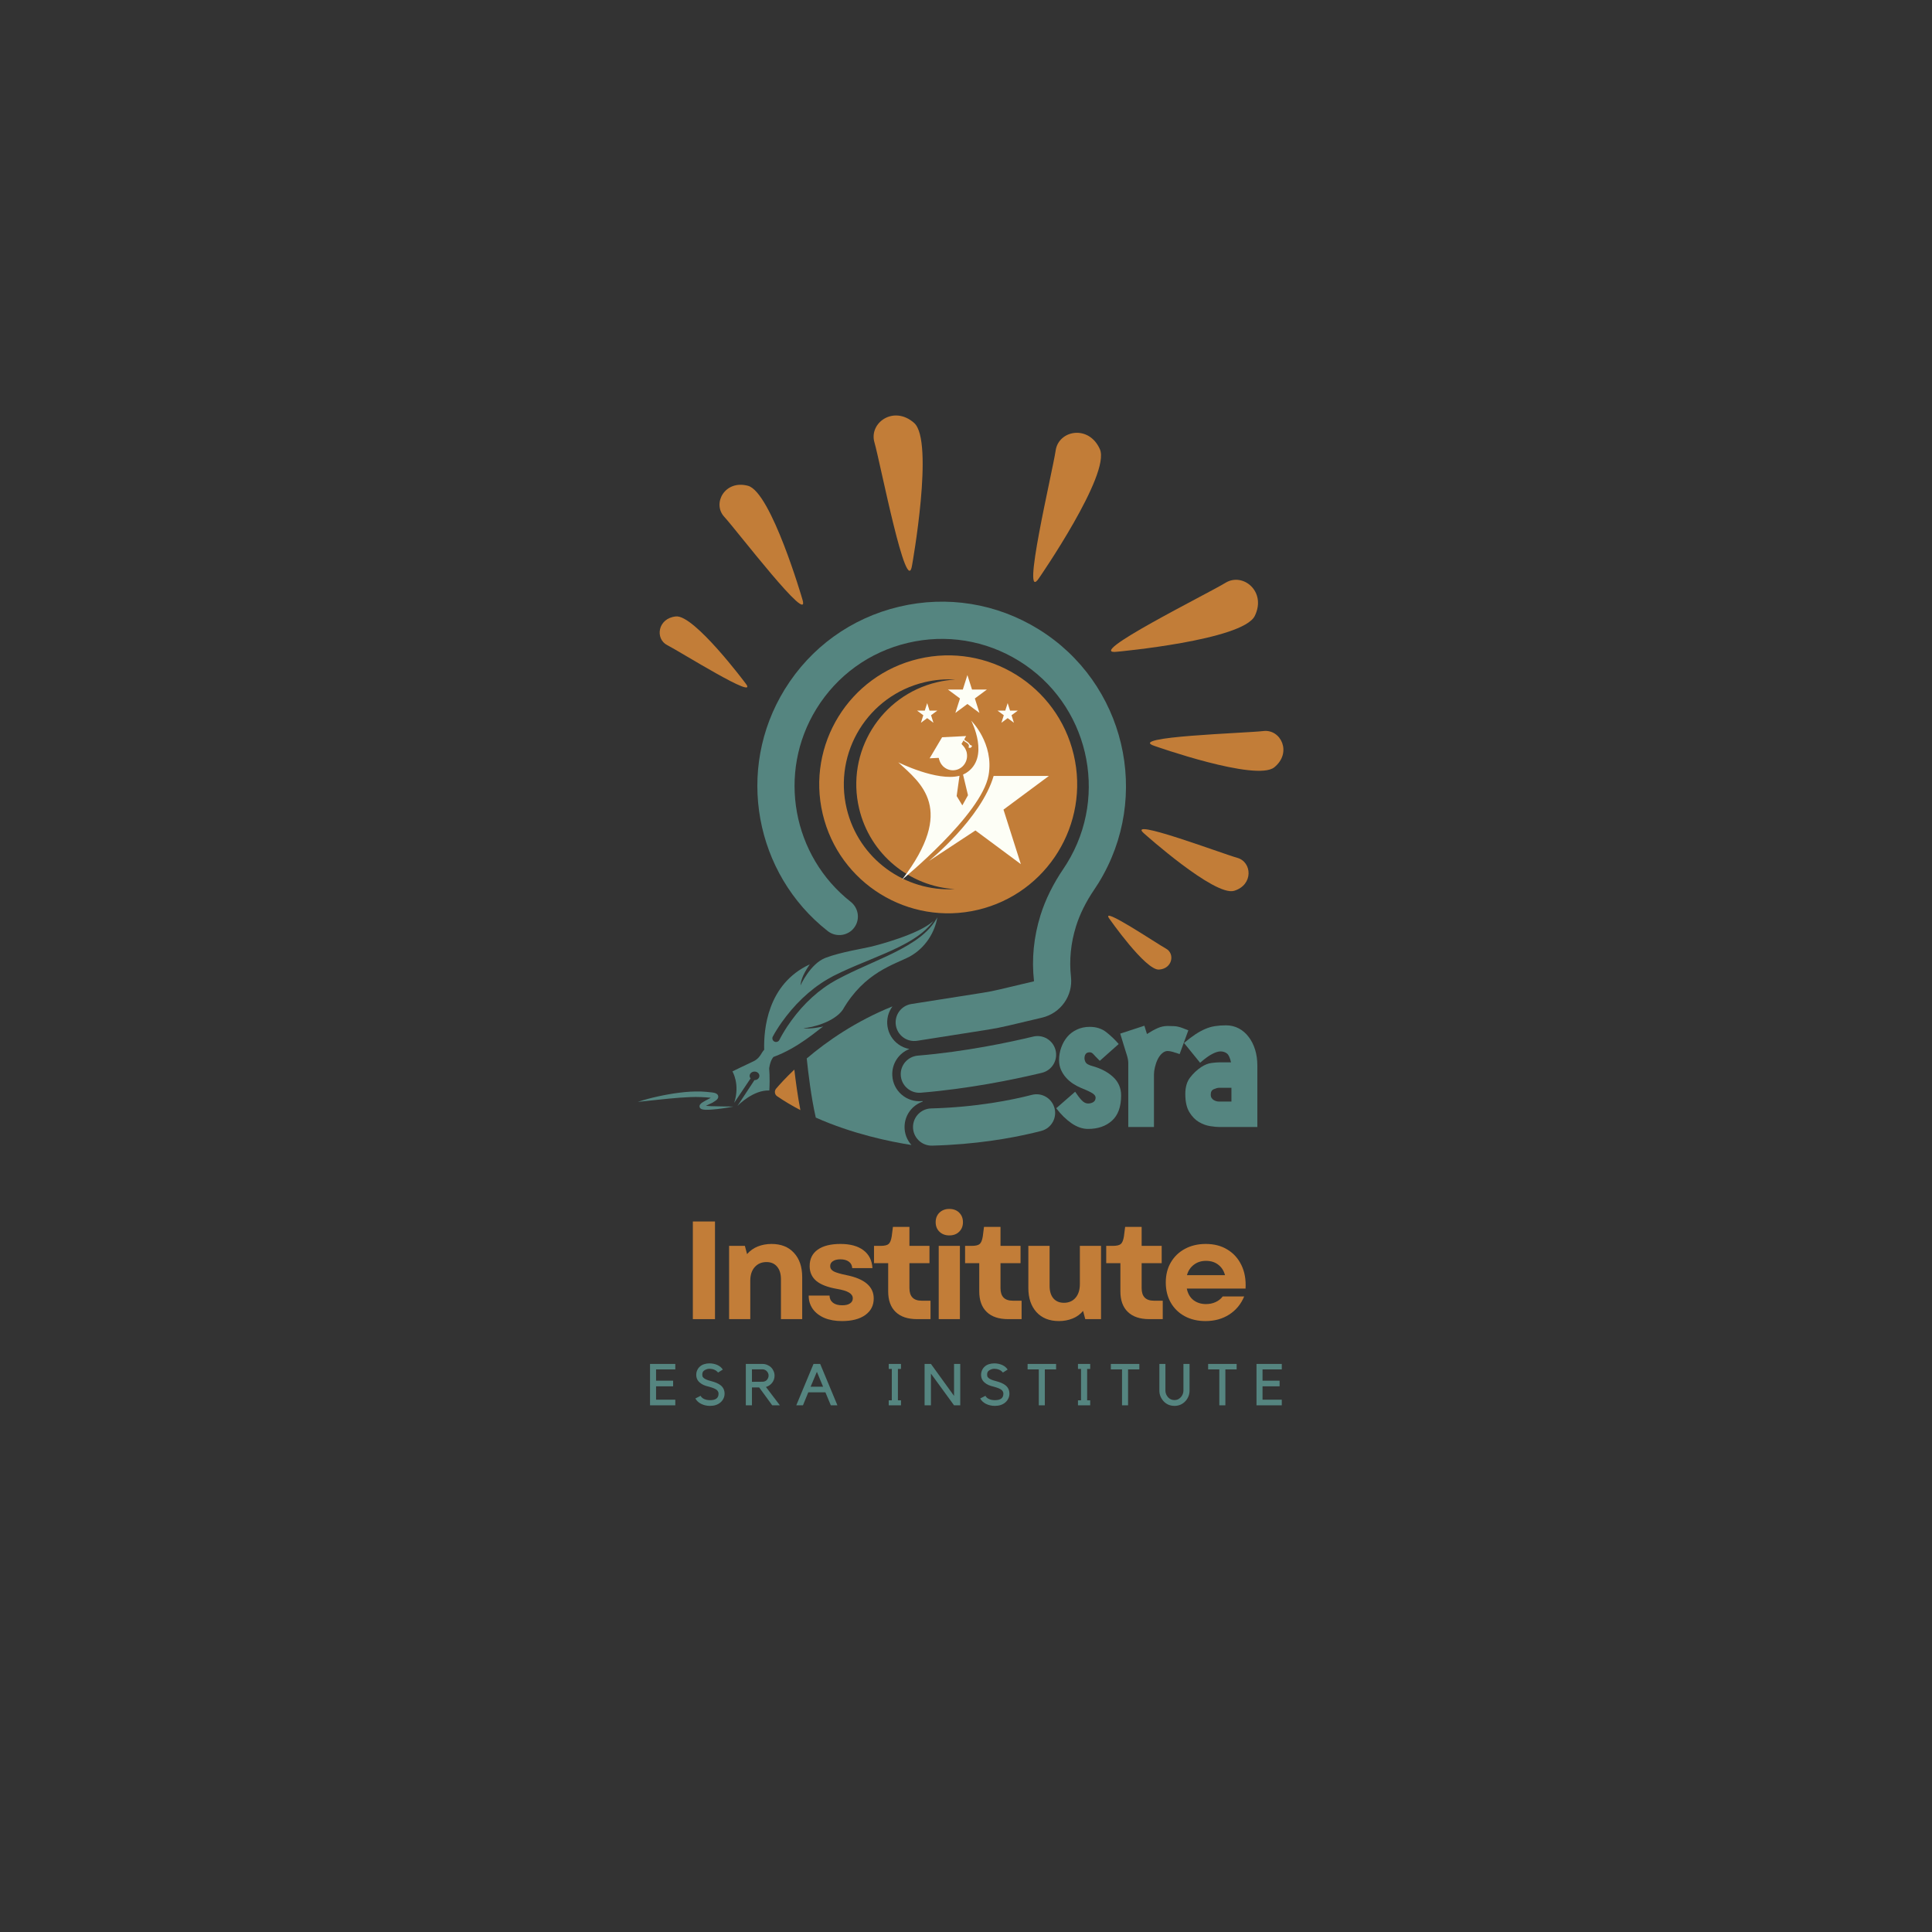 <svg xmlns="http://www.w3.org/2000/svg" xmlns:xlink="http://www.w3.org/1999/xlink" width="500" zoomAndPan="magnify" viewBox="0 0 375 375" height="500" preserveAspectRatio="xMidYMid meet" version="1.2"><rect x="0" y="0" width="375" height="375" fill="#333333" stroke="none"/><defs><clipPath id="4bff9a7d95"><path d="M 177 212 L 205 212 L 205 222.559 L 177 222.559 Z M 177 212 "/></clipPath><clipPath id="d7d504ca64"><path d="M 156 195 L 180 195 L 180 222.559 L 156 222.559 Z M 156 195 "/></clipPath><clipPath id="4db3e8fa03"><path d="M 180 150 L 203.598 150 L 203.598 168 L 180 168 Z M 180 150 "/></clipPath><clipPath id="65c83e377b"><path d="M 174.348 139 L 193 139 L 193 170.766 L 174.348 170.766 Z M 174.348 139 "/></clipPath><clipPath id="34cf7185b6"><path d="M 183 131.016 L 192 131.016 L 192 139 L 183 139 Z M 183 131.016 "/></clipPath><clipPath id="fae80b5856"><path d="M 123.793 211 L 143 211 L 143 215.48 L 123.793 215.48 Z M 123.793 211 "/></clipPath></defs><g id="683f935cd8"><path style=" stroke:none;fill-rule:nonzero;fill:#558580;fill-opacity:1;" d="M 195.676 199.082 C 194.387 199.387 193.082 199.645 191.773 199.852 L 178.016 202.016 C 176.043 202.324 174.195 200.977 173.887 199.008 C 173.574 197.035 174.922 195.188 176.891 194.879 L 190.789 192.691 C 191.824 192.531 192.867 192.324 193.887 192.082 L 200.605 190.492 C 200.68 190.477 200.699 190.418 200.699 190.414 C 200.219 186.164 200.645 181.859 201.965 177.629 C 202.91 174.602 204.41 171.566 206.426 168.602 C 206.648 168.27 206.871 167.93 207.082 167.586 C 215.355 154.188 211.184 136.551 197.785 128.277 C 191.293 124.27 183.625 123.027 176.203 124.785 C 168.777 126.539 162.48 131.086 158.473 137.574 C 150.777 150.043 153.852 166.176 165.105 175.023 C 166.562 176.172 166.957 178.207 165.984 179.785 C 164.848 181.625 162.363 182.055 160.66 180.719 C 146.539 169.633 142.68 149.41 152.328 133.781 C 157.348 125.648 165.238 119.957 174.539 117.758 C 183.84 115.555 193.441 117.109 201.578 122.133 C 218.367 132.496 223.594 154.59 213.227 171.383 C 212.957 171.816 212.684 172.242 212.398 172.66 C 210.781 175.035 209.594 177.434 208.859 179.777 C 207.84 183.047 207.512 186.355 207.875 189.605 C 208.289 193.266 205.879 196.668 202.266 197.523 L 195.676 199.082 "/><path style=" stroke:none;fill-rule:nonzero;fill:#558580;fill-opacity:1;" d="M 201.566 208.391 C 196.641 209.555 188.055 211.328 178.746 212.094 C 176.711 212.262 174.938 210.715 174.836 208.672 C 174.738 206.719 176.219 205.055 178.168 204.895 C 187.371 204.133 195.996 202.293 200.547 201.199 C 202.43 200.746 204.332 201.867 204.855 203.73 L 204.859 203.738 C 205.414 205.707 204.227 207.75 202.238 208.23 C 202.023 208.281 201.801 208.332 201.566 208.391 "/><g clip-rule="nonzero" clip-path="url(#4bff9a7d95)"><path style=" stroke:none;fill-rule:nonzero;fill:#558580;fill-opacity:1;" d="M 177.215 218.719 C 177.234 216.773 178.793 215.199 180.734 215.145 C 189.586 214.91 196.52 213.484 200.289 212.512 C 202.098 212.043 203.957 213.035 204.586 214.793 L 204.59 214.801 C 205.305 216.797 204.16 218.977 202.105 219.512 C 201.621 219.637 201.098 219.766 200.531 219.902 C 196.172 220.934 189.371 222.148 180.926 222.367 C 178.879 222.422 177.195 220.762 177.215 218.719 "/></g><path style=" stroke:none;fill-rule:nonzero;fill:#c27d38;fill-opacity:1;" d="M 150.648 211.297 C 151.332 210.496 152.516 209.188 154.18 207.609 C 154.438 209.836 154.828 212.738 155.355 215.473 C 153.809 214.664 152.289 213.773 150.836 212.777 C 150.344 212.441 150.262 211.75 150.648 211.297 "/><g clip-rule="nonzero" clip-path="url(#d7d504ca64)"><path style=" stroke:none;fill-rule:nonzero;fill:#558580;fill-opacity:1;" d="M 173.227 195.34 C 172.422 196.43 172.039 197.824 172.266 199.262 C 172.484 200.648 173.227 201.867 174.363 202.691 C 175.012 203.164 175.742 203.473 176.512 203.609 C 174.457 204.418 173.078 206.441 173.195 208.754 C 173.266 210.188 173.898 211.496 174.98 212.445 C 176.062 213.391 177.445 213.848 178.879 213.73 C 178.945 213.727 179.012 213.719 179.078 213.715 L 179.094 213.82 C 177.055 214.527 175.598 216.426 175.574 218.699 C 175.559 220.023 176.035 221.266 176.906 222.242 C 172.73 221.59 165.461 220.098 158.344 216.922 C 157.445 213.031 156.859 208.074 156.586 205.449 C 160.492 202.125 166.082 198.219 173.227 195.34 "/></g><path style=" stroke:none;fill-rule:nonzero;fill:#c27d38;fill-opacity:1;" d="M 179.473 132.414 C 181.473 131.941 183.469 131.781 185.414 131.902 C 184.246 131.969 183.07 132.133 181.891 132.414 C 170.941 135.004 164.164 145.98 166.754 156.93 C 168.871 165.887 176.602 172.047 185.332 172.578 C 175.641 173.145 166.648 166.703 164.336 156.93 C 161.746 145.98 168.523 135.004 179.473 132.414 Z M 159.688 158.004 C 162.871 171.453 176.355 179.781 189.809 176.598 C 203.262 173.418 211.586 159.93 208.406 146.477 C 205.223 133.023 191.734 124.699 178.285 127.883 C 164.832 131.062 156.504 144.551 159.688 158.004 "/><path style=" stroke:none;fill-rule:nonzero;fill:#c27d38;fill-opacity:1;" d="M 131.211 119.648 C 134.77 119.316 144.707 132.633 144.707 132.633 C 147.578 136.273 131.938 126.445 129.516 125.223 C 127.098 124 127.648 119.984 131.211 119.648 "/><path style=" stroke:none;fill-rule:nonzero;fill:#c27d38;fill-opacity:1;" d="M 145.188 94.293 C 149.684 95.508 155.73 116.285 155.73 116.285 C 157.57 122.035 142.973 102.91 140.582 100.316 C 138.188 97.723 140.691 93.078 145.188 94.293 "/><path style=" stroke:none;fill-rule:nonzero;fill:#c27d38;fill-opacity:1;" d="M 169.73 85.879 C 168.613 82.047 173.492 78.598 177.434 82.098 C 181.379 85.594 177.035 109.695 177.035 109.695 C 176.004 116.449 170.848 89.715 169.73 85.879 "/><path style=" stroke:none;fill-rule:nonzero;fill:#c27d38;fill-opacity:1;" d="M 201.711 112.152 C 197.98 117.879 204.336 91.398 204.902 87.445 C 205.469 83.492 211.336 82.371 213.484 87.184 C 215.629 92 201.711 112.152 201.711 112.152 "/><path style=" stroke:none;fill-rule:nonzero;fill:#c27d38;fill-opacity:1;" d="M 216.836 126.5 C 210.051 127.305 234.453 115.227 237.852 113.129 C 241.25 111.031 245.875 114.82 243.551 119.551 C 241.227 124.281 216.836 126.5 216.836 126.5 "/><path style=" stroke:none;fill-rule:nonzero;fill:#c27d38;fill-opacity:1;" d="M 245.211 141.895 C 248.605 141.477 250.848 146.078 247.344 148.93 C 243.84 151.781 224.066 144.777 224.066 144.777 C 218.496 142.969 241.812 142.309 245.211 141.895 "/><path style=" stroke:none;fill-rule:nonzero;fill:#c27d38;fill-opacity:1;" d="M 240.156 166.504 C 243.039 167.301 243.32 171.766 239.539 172.906 C 235.762 174.047 222.094 161.801 222.094 161.801 C 218.191 158.488 237.27 165.711 240.156 166.504 "/><path style=" stroke:none;fill-rule:nonzero;fill:#c27d38;fill-opacity:1;" d="M 226.332 184.137 C 228.082 185.09 227.582 188.031 224.957 188.195 C 222.332 188.355 215.336 178.336 215.336 178.336 C 213.312 175.59 224.582 183.184 226.332 184.137 "/><g clip-rule="nonzero" clip-path="url(#4db3e8fa03)"><path style=" stroke:none;fill-rule:nonzero;fill:#fdfef6;fill-opacity:1;" d="M 203.59 150.609 L 192.863 150.609 C 190.449 158.895 180.27 167.148 180.27 167.148 L 189.328 161.191 L 198.145 167.73 L 194.777 157.148 L 203.59 150.609 "/></g><path style=" stroke:none;fill-rule:nonzero;fill:#fdfef6;fill-opacity:1;" d="M 187.527 142.867 L 182.859 143.102 L 180.441 147.188 L 182.184 147.102 L 183.133 148.727 L 187.578 146.016 L 186.625 144.391 L 187.527 142.867 "/><path style=" stroke:none;fill-rule:nonzero;fill:#fdfef6;fill-opacity:1;" d="M 188.273 144.555 C 188.117 144.258 187.898 144.055 187.547 143.859 C 187.336 143.742 187.219 143.629 187.188 143.516 C 187.168 143.449 187.18 143.379 187.227 143.297 L 187.043 143.188 C 186.969 143.32 186.949 143.449 186.984 143.578 C 187.047 143.805 187.277 143.957 187.445 144.051 C 187.746 144.215 187.93 144.383 188.066 144.621 L 188.02 145.152 L 188.445 145.137 L 188.691 144.777 L 188.273 144.555 "/><g clip-rule="nonzero" clip-path="url(#65c83e377b)"><path style=" stroke:none;fill-rule:nonzero;fill:#fdfef6;fill-opacity:1;" d="M 188.516 139.883 C 188.516 139.883 192.27 147.098 187.461 150.07 C 187.289 150.172 187.113 150.262 186.926 150.344 L 187.887 154.355 L 186.789 156.324 L 185.688 154.512 L 186.238 150.578 C 181.875 151.723 174.348 147.965 174.348 147.965 C 178.754 152.031 185.59 156.996 175.086 170.746 C 175.086 170.746 190.527 158.148 191.883 150.465 C 192.973 144.301 188.516 139.883 188.516 139.883 Z M 184.957 149.512 C 186.477 149.512 187.707 148.254 187.707 146.703 C 187.707 145.152 186.477 143.895 184.957 143.895 C 183.438 143.895 182.207 145.152 182.207 146.703 C 182.207 148.254 183.438 149.512 184.957 149.512 "/></g><g clip-rule="nonzero" clip-path="url(#34cf7185b6)"><path style=" stroke:none;fill-rule:nonzero;fill:#fdfef6;fill-opacity:1;" d="M 187.773 131.031 L 188.668 133.84 L 191.555 133.84 L 189.219 135.57 L 190.113 138.375 L 187.773 136.645 L 185.438 138.375 L 186.332 135.57 L 183.992 133.84 L 186.883 133.84 L 187.773 131.031 "/></g><path style=" stroke:none;fill-rule:nonzero;fill:#fdfef6;fill-opacity:1;" d="M 195.586 136.473 L 195.121 137.93 L 193.621 137.93 L 194.836 138.828 L 194.371 140.289 L 195.586 139.387 L 196.801 140.289 L 196.336 138.828 L 197.551 137.93 L 196.051 137.93 L 195.586 136.473 "/><path style=" stroke:none;fill-rule:nonzero;fill:#fdfef6;fill-opacity:1;" d="M 179.965 136.473 L 179.5 137.93 L 178 137.93 L 179.215 138.828 L 178.75 140.289 L 179.965 139.387 L 181.18 140.289 L 180.715 138.828 L 181.926 137.93 L 180.426 137.93 L 179.965 136.473 "/><path style=" stroke:none;fill-rule:nonzero;fill:#558580;fill-opacity:1;" d="M 181.938 178.043 C 181.453 180.926 179.672 183.949 176.59 185.66 C 173.551 187.25 167.805 188.691 163.57 196.012 C 161.938 198.336 157.691 199.477 155.953 199.555 C 157.129 199.84 159.781 199.242 159.781 199.242 C 158.727 199.93 154.926 203.406 150.121 205.156 C 150.105 205.18 150.086 205.207 150.062 205.23 C 149.434 206.008 149.293 207.406 149.293 207.406 C 149.293 207.406 149.469 209.129 149.328 211.656 L 149.328 211.66 C 146.215 211.531 143.312 214.484 143.137 214.664 L 146.438 209.652 L 146.453 209.652 C 146.977 209.652 147.398 209.281 147.398 208.82 C 147.398 208.359 146.977 207.992 146.453 207.992 C 145.934 207.992 145.504 208.363 145.504 208.82 C 145.504 209.008 145.574 209.18 145.691 209.316 C 145.445 209.684 144.102 211.688 142.512 214.055 C 143.684 210.422 142.16 207.961 142.16 207.961 C 142.16 207.961 144.957 206.586 145.816 206.207 C 146.668 205.832 147.25 205.496 147.926 204.281 C 148.062 204.066 148.199 203.898 148.328 203.758 C 148.215 199.852 148.93 190.996 157.172 187.184 C 155.559 189.547 155.477 190.547 155.367 191.289 C 155.367 191.289 157.258 187.035 160.266 185.902 C 163.273 184.766 167.844 184.062 169.148 183.73 C 170.301 183.445 178.379 181.363 181.176 178.758 C 180.727 179.379 180.207 179.949 179.641 180.469 C 178.906 181.152 178.082 181.742 177.234 182.281 C 176.387 182.82 175.5 183.309 174.594 183.758 C 172.785 184.66 170.91 185.441 169.031 186.219 C 167.152 186.996 165.266 187.766 163.406 188.633 C 162.941 188.852 162.48 189.07 162.023 189.301 C 161.91 189.359 161.793 189.414 161.676 189.477 L 161.336 189.668 L 160.656 190.047 C 159.754 190.57 158.895 191.152 158.066 191.781 C 156.422 193.047 154.914 194.488 153.57 196.07 C 152.895 196.859 152.266 197.684 151.664 198.527 L 151.223 199.172 C 151.078 199.387 150.941 199.609 150.801 199.828 C 150.66 200.051 150.523 200.273 150.391 200.496 C 150.258 200.727 150.133 200.945 150 201.199 C 149.996 201.203 149.992 201.211 149.988 201.219 C 149.816 201.574 149.965 202.004 150.32 202.176 C 150.676 202.348 151.105 202.199 151.281 201.844 L 151.285 201.832 C 151.383 201.629 151.504 201.406 151.621 201.191 C 151.742 200.977 151.863 200.762 151.992 200.547 C 152.121 200.336 152.242 200.121 152.375 199.914 L 152.777 199.281 C 153.332 198.457 153.914 197.645 154.543 196.867 C 155.785 195.309 157.195 193.883 158.738 192.621 C 159.512 191.996 160.32 191.414 161.168 190.887 L 162.129 190.316 C 162.238 190.254 162.348 190.195 162.461 190.137 C 162.902 189.895 163.348 189.664 163.801 189.438 C 165.605 188.527 167.457 187.707 169.316 186.875 C 171.176 186.047 173.039 185.203 174.84 184.238 C 175.742 183.754 176.629 183.234 177.484 182.66 C 178.332 182.086 179.152 181.457 179.887 180.734 C 180.625 180.012 181.281 179.207 181.797 178.309 C 181.844 178.219 181.891 178.133 181.938 178.043 Z M 181.938 178.043 "/><g clip-rule="nonzero" clip-path="url(#fae80b5856)"><path style=" stroke:none;fill-rule:nonzero;fill:#558580;fill-opacity:1;" d="M 140.188 214.754 C 139.484 214.746 138.785 214.738 138.09 214.711 C 137.746 214.695 137.398 214.676 137.066 214.641 C 137.055 214.637 137.039 214.633 137.023 214.633 C 137.125 214.582 137.227 214.531 137.332 214.48 L 138.293 214.031 L 138.301 214.027 L 138.328 214.008 C 138.48 213.914 138.633 213.824 138.785 213.715 C 138.863 213.66 138.945 213.602 139.027 213.535 C 139.113 213.461 139.203 213.395 139.316 213.215 C 139.328 213.199 139.348 213.16 139.359 213.129 C 139.375 213.094 139.383 213.07 139.395 213.023 C 139.406 212.977 139.41 212.926 139.414 212.879 C 139.414 212.824 139.406 212.762 139.395 212.707 C 139.336 212.484 139.176 212.355 139.105 212.309 C 138.926 212.191 138.82 212.172 138.707 212.137 C 138.496 212.082 138.316 212.055 138.133 212.031 C 137.414 211.945 136.75 211.895 136.039 211.859 C 134.621 211.824 133.238 211.914 131.859 212.094 C 131.172 212.176 130.488 212.281 129.812 212.402 C 129.133 212.52 128.453 212.648 127.781 212.801 C 126.434 213.094 125.102 213.441 123.789 213.879 L 127.887 213.441 L 129.926 213.234 C 130.605 213.172 131.281 213.109 131.957 213.059 C 133.309 212.969 134.672 212.883 135.992 212.941 C 136.637 212.969 137.32 213.008 137.949 213.074 C 137.902 213.105 137.855 213.137 137.809 213.168 L 136.906 213.645 C 136.746 213.73 136.586 213.816 136.426 213.926 C 136.344 213.977 136.258 214.031 136.176 214.098 C 136.086 214.172 136 214.23 135.887 214.391 C 135.863 214.434 135.836 214.457 135.809 214.543 C 135.785 214.621 135.762 214.684 135.781 214.801 C 135.785 214.852 135.801 214.902 135.816 214.953 C 135.836 214.992 135.859 215.023 135.883 215.059 C 135.906 215.09 135.934 215.121 135.965 215.148 C 135.988 215.172 136.004 215.18 136.027 215.195 C 136.066 215.223 136.117 215.254 136.152 215.266 L 136.25 215.301 C 136.32 215.328 136.371 215.336 136.426 215.348 C 136.641 215.391 136.828 215.398 137.016 215.406 C 137.387 215.418 137.742 215.395 138.098 215.371 C 138.809 215.324 139.512 215.238 140.215 215.141 C 140.914 215.043 141.609 214.926 142.305 214.785 C 141.598 214.766 140.891 214.762 140.188 214.754 Z M 140.188 214.754 "/></g><g style="fill:#558580;fill-opacity:1;"><g transform="translate(203.953, 218.75)"><path style="stroke:none" d="M 13.656 -6.125 C 13.656 -3.926 13.062 -2.289 11.875 -1.219 C 10.688 -0.156 9.141 0.375 7.234 0.375 C 6.16 0.375 5.086 0.004 4.016 -0.734 C 2.941 -1.484 1.957 -2.453 1.062 -3.641 L 4.734 -6.844 C 5.18 -6.164 5.602 -5.613 6 -5.188 C 6.395 -4.77 6.805 -4.562 7.234 -4.562 C 7.617 -4.562 7.957 -4.648 8.25 -4.828 C 8.551 -5.016 8.703 -5.305 8.703 -5.703 C 8.703 -5.984 8.52 -6.25 8.156 -6.5 C 7.789 -6.758 7.047 -7.113 5.922 -7.562 C 5.379 -7.789 4.848 -8.07 4.328 -8.406 C 3.805 -8.75 3.348 -9.145 2.953 -9.594 C 2.555 -10.039 2.234 -10.547 1.984 -11.109 C 1.734 -11.68 1.609 -12.301 1.609 -12.969 C 1.609 -13.82 1.75 -14.641 2.031 -15.422 C 2.312 -16.211 2.703 -16.906 3.203 -17.5 C 3.711 -18.094 4.332 -18.562 5.062 -18.906 C 5.801 -19.258 6.633 -19.438 7.562 -19.438 C 8.832 -19.438 9.906 -19.094 10.781 -18.406 C 11.656 -17.719 12.457 -16.953 13.188 -16.109 L 9.516 -12.844 C 8.891 -13.469 8.473 -13.898 8.266 -14.141 C 8.055 -14.379 7.82 -14.5 7.562 -14.5 C 7.195 -14.5 6.938 -14.391 6.781 -14.172 C 6.625 -13.961 6.547 -13.691 6.547 -13.359 C 6.547 -13.078 6.625 -12.801 6.781 -12.531 C 6.938 -12.258 7.367 -12.023 8.078 -11.828 C 9.711 -11.379 11.051 -10.676 12.094 -9.719 C 13.133 -8.758 13.656 -7.562 13.656 -6.125 Z M 13.656 -6.125 "/></g></g><g style="fill:#558580;fill-opacity:1;"><g transform="translate(216.249, 218.75)"><path style="stroke:none" d="M 10.391 -19.609 C 10.867 -19.609 11.27 -19.598 11.594 -19.578 C 11.926 -19.566 12.223 -19.523 12.484 -19.453 C 12.754 -19.391 13.035 -19.301 13.328 -19.188 C 13.629 -19.07 13.988 -18.93 14.406 -18.766 L 12.719 -14.156 C 12.238 -14.32 11.801 -14.461 11.406 -14.578 C 11.008 -14.691 10.672 -14.75 10.391 -14.75 C 10.004 -14.75 9.641 -14.594 9.297 -14.281 C 8.961 -13.977 8.68 -13.594 8.453 -13.125 C 8.223 -12.656 8.047 -12.148 7.922 -11.609 C 7.797 -11.078 7.734 -10.602 7.734 -10.188 L 7.734 0 L 2.75 0 L 2.75 -12.391 C 2.75 -12.867 2.648 -13.41 2.453 -14.016 C 2.254 -14.617 2.07 -15.203 1.906 -15.766 L 1.188 -18.125 L 5.875 -19.656 L 6.375 -18.047 C 7.113 -18.523 7.801 -18.906 8.438 -19.188 C 9.07 -19.469 9.723 -19.609 10.391 -19.609 Z M 10.391 -19.609 "/></g></g><g style="fill:#558580;fill-opacity:1;"><g transform="translate(228.629, 218.75)"><path style="stroke:none" d="M 1.188 -16.312 C 2 -16.988 2.734 -17.547 3.391 -17.984 C 4.055 -18.422 4.695 -18.77 5.312 -19.031 C 5.938 -19.301 6.566 -19.484 7.203 -19.578 C 7.836 -19.68 8.551 -19.734 9.344 -19.734 C 10.238 -19.734 11.062 -19.535 11.812 -19.141 C 12.562 -18.742 13.203 -18.191 13.734 -17.484 C 14.273 -16.785 14.691 -15.961 14.984 -15.016 C 15.273 -14.078 15.422 -13.047 15.422 -11.922 L 15.422 0 L 7.984 0 C 7.566 0 6.988 -0.055 6.25 -0.172 C 5.52 -0.285 4.797 -0.551 4.078 -0.969 C 3.359 -1.395 2.738 -2.035 2.219 -2.891 C 1.695 -3.754 1.438 -4.93 1.438 -6.422 C 1.438 -7.723 1.742 -8.781 2.359 -9.594 C 2.984 -10.406 3.703 -11.082 4.516 -11.625 C 5.191 -12.07 5.848 -12.336 6.484 -12.422 C 7.117 -12.504 7.617 -12.547 7.984 -12.547 L 10.312 -12.547 C 10.113 -13.453 9.844 -14.031 9.5 -14.281 C 9.164 -14.539 8.758 -14.672 8.281 -14.672 C 7.832 -14.672 7.289 -14.504 6.656 -14.172 C 6.02 -13.848 5.238 -13.281 4.312 -12.469 Z M 10.391 -4.938 L 10.391 -7.609 L 7.984 -7.609 C 7.734 -7.609 7.398 -7.52 6.984 -7.344 C 6.578 -7.176 6.375 -6.828 6.375 -6.297 C 6.375 -6.016 6.43 -5.789 6.547 -5.625 C 6.66 -5.457 6.801 -5.32 6.969 -5.219 C 7.145 -5.125 7.32 -5.051 7.5 -5 C 7.688 -4.957 7.848 -4.938 7.984 -4.938 Z M 10.391 -4.938 "/></g></g><g style="fill:#558580;fill-opacity:1;"><g transform="translate(243.166, 218.75)"><path style="stroke:none" d=""/></g></g><g style="fill:#c27d38;fill-opacity:1;"><g transform="translate(132.201, 256.043)"><path style="stroke:none" d="M 2.281 0 L 2.281 -18.953 L 6.578 -18.953 L 6.578 0 Z M 2.281 0 "/></g></g><g style="fill:#c27d38;fill-opacity:1;"><g transform="translate(139.456, 256.043)"><path style="stroke:none" d="M 2.062 0 L 2.062 -14.219 L 5.125 -14.219 L 5.547 -12.625 C 6.129 -13.289 6.828 -13.785 7.641 -14.109 C 8.461 -14.43 9.348 -14.594 10.297 -14.594 C 12.148 -14.594 13.602 -14.016 14.656 -12.859 C 15.719 -11.703 16.25 -10.141 16.25 -8.172 L 16.25 0 L 12.125 0 L 12.125 -7.75 C 12.125 -8.789 11.875 -9.602 11.375 -10.188 C 10.883 -10.781 10.195 -11.078 9.312 -11.078 C 8.375 -11.078 7.613 -10.75 7.031 -10.094 C 6.457 -9.445 6.172 -8.566 6.172 -7.453 L 6.172 0 Z M 2.062 0 "/></g></g><g style="fill:#c27d38;fill-opacity:1;"><g transform="translate(155.887, 256.043)"><path style="stroke:none" d="M 7.531 0.375 C 6.227 0.375 5.094 0.172 4.125 -0.234 C 3.164 -0.648 2.414 -1.227 1.875 -1.969 C 1.344 -2.719 1.078 -3.586 1.078 -4.578 L 5.125 -4.578 C 5.133 -3.992 5.352 -3.531 5.781 -3.188 C 6.219 -2.852 6.816 -2.688 7.578 -2.688 C 8.234 -2.688 8.738 -2.805 9.094 -3.047 C 9.457 -3.285 9.641 -3.613 9.641 -4.031 C 9.641 -4.488 9.395 -4.863 8.906 -5.156 C 8.414 -5.457 7.625 -5.695 6.531 -5.875 C 4.719 -6.195 3.383 -6.719 2.531 -7.438 C 1.688 -8.164 1.266 -9.117 1.266 -10.297 C 1.266 -11.68 1.785 -12.742 2.828 -13.484 C 3.867 -14.223 5.344 -14.594 7.25 -14.594 C 9.145 -14.594 10.629 -14.188 11.703 -13.375 C 12.785 -12.562 13.367 -11.406 13.453 -9.906 L 9.531 -9.906 C 9.5 -10.445 9.281 -10.863 8.875 -11.156 C 8.469 -11.457 7.922 -11.609 7.234 -11.609 C 6.617 -11.609 6.133 -11.488 5.781 -11.25 C 5.426 -11.02 5.25 -10.703 5.25 -10.297 C 5.25 -9.859 5.477 -9.516 5.938 -9.266 C 6.406 -9.023 7.242 -8.781 8.453 -8.531 C 11.953 -7.82 13.703 -6.312 13.703 -4 C 13.703 -2.656 13.156 -1.586 12.062 -0.797 C 10.969 -0.016 9.457 0.375 7.531 0.375 Z M 7.531 0.375 "/></g></g><g style="fill:#c27d38;fill-opacity:1;"><g transform="translate(169.098, 256.043)"><path style="stroke:none" d="M 8.906 0 C 7.102 0 5.719 -0.461 4.75 -1.391 C 3.781 -2.316 3.297 -3.648 3.297 -5.391 L 3.297 -10.859 L 0.547 -10.859 L 0.547 -14.219 L 1.812 -14.219 C 2.594 -14.219 3.117 -14.344 3.391 -14.594 C 3.672 -14.844 3.867 -15.332 3.984 -16.062 L 4.219 -17.906 L 7.422 -17.906 L 7.422 -14.219 L 11.312 -14.219 L 11.312 -10.859 L 7.422 -10.859 L 7.422 -6.016 C 7.422 -4.391 8.211 -3.578 9.797 -3.578 L 11.516 -3.578 L 11.516 0 Z M 8.906 0 "/></g></g><g style="fill:#c27d38;fill-opacity:1;"><g transform="translate(180.143, 256.043)"><path style="stroke:none" d="M 2.062 0 L 2.062 -14.219 L 6.172 -14.219 L 6.172 0 Z M 1.469 -18.812 C 1.469 -19.57 1.711 -20.191 2.203 -20.672 C 2.703 -21.148 3.336 -21.391 4.109 -21.391 C 4.91 -21.391 5.551 -21.148 6.031 -20.672 C 6.52 -20.191 6.766 -19.57 6.766 -18.812 C 6.766 -18.062 6.52 -17.445 6.031 -16.969 C 5.551 -16.488 4.91 -16.25 4.109 -16.25 C 3.336 -16.25 2.703 -16.488 2.203 -16.969 C 1.711 -17.445 1.469 -18.062 1.469 -18.812 Z M 1.469 -18.812 "/></g></g><g style="fill:#c27d38;fill-opacity:1;"><g transform="translate(186.775, 256.043)"><path style="stroke:none" d="M 8.906 0 C 7.102 0 5.719 -0.461 4.75 -1.391 C 3.781 -2.316 3.297 -3.648 3.297 -5.391 L 3.297 -10.859 L 0.547 -10.859 L 0.547 -14.219 L 1.812 -14.219 C 2.594 -14.219 3.117 -14.344 3.391 -14.594 C 3.672 -14.844 3.867 -15.332 3.984 -16.062 L 4.219 -17.906 L 7.422 -17.906 L 7.422 -14.219 L 11.312 -14.219 L 11.312 -10.859 L 7.422 -10.859 L 7.422 -6.016 C 7.422 -4.391 8.211 -3.578 9.797 -3.578 L 11.516 -3.578 L 11.516 0 Z M 8.906 0 "/></g></g><g style="fill:#c27d38;fill-opacity:1;"><g transform="translate(197.82, 256.043)"><path style="stroke:none" d="M 7.719 0.375 C 5.875 0.375 4.422 -0.203 3.359 -1.359 C 2.305 -2.523 1.781 -4.094 1.781 -6.062 L 1.781 -14.219 L 5.906 -14.219 L 5.906 -6.469 C 5.906 -5.426 6.148 -4.613 6.641 -4.031 C 7.141 -3.457 7.82 -3.172 8.688 -3.172 C 9.625 -3.172 10.375 -3.492 10.938 -4.141 C 11.5 -4.797 11.781 -5.68 11.781 -6.797 L 11.781 -14.219 L 15.891 -14.219 L 15.891 0 L 12.828 0 L 12.406 -1.594 C 11.844 -0.926 11.156 -0.43 10.344 -0.109 C 9.531 0.211 8.656 0.375 7.719 0.375 Z M 7.719 0.375 "/></g></g><g style="fill:#c27d38;fill-opacity:1;"><g transform="translate(214.17, 256.043)"><path style="stroke:none" d="M 8.906 0 C 7.102 0 5.719 -0.461 4.75 -1.391 C 3.781 -2.316 3.297 -3.648 3.297 -5.391 L 3.297 -10.859 L 0.547 -10.859 L 0.547 -14.219 L 1.812 -14.219 C 2.594 -14.219 3.117 -14.344 3.391 -14.594 C 3.672 -14.844 3.867 -15.332 3.984 -16.062 L 4.219 -17.906 L 7.422 -17.906 L 7.422 -14.219 L 11.312 -14.219 L 11.312 -10.859 L 7.422 -10.859 L 7.422 -6.016 C 7.422 -4.391 8.211 -3.578 9.797 -3.578 L 11.516 -3.578 L 11.516 0 Z M 8.906 0 "/></g></g><g style="fill:#c27d38;fill-opacity:1;"><g transform="translate(225.215, 256.043)"><path style="stroke:none" d="M 8.766 0.375 C 7.254 0.375 5.914 0.062 4.75 -0.562 C 3.582 -1.195 2.676 -2.078 2.031 -3.203 C 1.383 -4.336 1.062 -5.645 1.062 -7.125 C 1.062 -8.602 1.391 -9.898 2.047 -11.016 C 2.703 -12.141 3.613 -13.016 4.781 -13.641 C 5.945 -14.273 7.297 -14.594 8.828 -14.594 C 10.453 -14.594 11.852 -14.227 13.031 -13.5 C 14.219 -12.781 15.125 -11.77 15.75 -10.469 C 16.375 -9.176 16.641 -7.664 16.547 -5.938 L 5.141 -5.938 C 5.336 -4.957 5.77 -4.207 6.438 -3.688 C 7.113 -3.176 7.922 -2.922 8.859 -2.922 C 9.547 -2.922 10.172 -3.051 10.734 -3.312 C 11.305 -3.57 11.766 -3.938 12.109 -4.406 L 16.281 -4.406 C 15.664 -2.914 14.695 -1.742 13.375 -0.891 C 12.062 -0.047 10.523 0.375 8.766 0.375 Z M 5.172 -8.531 L 12.562 -8.531 C 12.332 -9.395 11.895 -10.07 11.25 -10.562 C 10.613 -11.062 9.816 -11.312 8.859 -11.312 C 7.953 -11.312 7.172 -11.062 6.516 -10.562 C 5.859 -10.07 5.41 -9.395 5.172 -8.531 Z M 5.172 -8.531 "/></g></g><g style="fill:#558580;fill-opacity:1;"><g transform="translate(125.527, 272.771)"><path style="stroke:none" d="M 5.547 -8.031 L 5.547 -6.969 L 1.812 -6.969 L 1.812 -4.781 L 5.125 -4.781 L 5.125 -3.688 L 1.812 -3.688 L 1.812 -1.094 L 5.547 -1.094 L 5.547 0 L 0.641 0 L 0.641 -8.031 Z M 5.547 -8.031 "/></g></g><g style="fill:#558580;fill-opacity:1;"><g transform="translate(134.641, 272.771)"><path style="stroke:none" d="M 6 -2.25 C 6 -1.914 5.926 -1.602 5.781 -1.312 C 5.645 -1.02 5.445 -0.766 5.188 -0.547 C 4.664 -0.109 4 0.109 3.188 0.109 C 2.551 0.109 1.973 -0.02 1.453 -0.281 C 0.941 -0.539 0.566 -0.891 0.328 -1.328 L 1.344 -1.844 C 1.488 -1.57 1.723 -1.363 2.047 -1.219 C 2.379 -1.07 2.758 -1 3.188 -1 C 4.281 -1 4.828 -1.414 4.828 -2.25 C 4.828 -2.414 4.797 -2.551 4.734 -2.656 C 4.68 -2.77 4.598 -2.879 4.484 -2.984 C 4.211 -3.203 3.727 -3.406 3.031 -3.594 C 2.602 -3.695 2.238 -3.812 1.938 -3.938 C 1.645 -4.07 1.406 -4.223 1.219 -4.391 C 0.738 -4.773 0.5 -5.285 0.5 -5.922 C 0.5 -6.242 0.562 -6.539 0.688 -6.812 C 0.812 -7.094 0.988 -7.332 1.219 -7.531 C 1.445 -7.738 1.719 -7.891 2.031 -7.984 C 2.344 -8.086 2.688 -8.141 3.062 -8.141 C 3.613 -8.141 4.125 -8.035 4.594 -7.828 C 5.062 -7.617 5.414 -7.32 5.656 -6.938 L 4.734 -6.359 C 4.516 -6.629 4.258 -6.816 3.969 -6.922 C 3.688 -7.035 3.383 -7.094 3.062 -7.094 C 2.844 -7.094 2.633 -7.051 2.438 -6.969 C 2.25 -6.895 2.094 -6.805 1.969 -6.703 C 1.863 -6.617 1.785 -6.508 1.734 -6.375 C 1.691 -6.238 1.672 -6.098 1.672 -5.953 C 1.672 -5.848 1.68 -5.742 1.703 -5.641 C 1.734 -5.547 1.805 -5.441 1.922 -5.328 C 2.035 -5.223 2.203 -5.117 2.422 -5.016 C 2.641 -4.91 2.938 -4.812 3.312 -4.719 C 3.77 -4.602 4.148 -4.477 4.453 -4.344 C 4.766 -4.207 5.031 -4.051 5.25 -3.875 C 5.75 -3.469 6 -2.926 6 -2.25 Z M 6 -2.25 "/></g></g><g style="fill:#558580;fill-opacity:1;"><g transform="translate(144.107, 272.771)"><path style="stroke:none" d="M 7.266 0 L 5.781 0 L 3.25 -3.469 L 1.844 -3.469 L 1.844 0 L 0.656 0 L 0.656 -8.031 L 3.922 -8.031 C 4.234 -8.031 4.531 -7.969 4.812 -7.844 C 5.102 -7.727 5.352 -7.566 5.562 -7.359 C 5.77 -7.16 5.93 -6.922 6.047 -6.641 C 6.172 -6.367 6.234 -6.07 6.234 -5.75 C 6.234 -5.488 6.191 -5.238 6.109 -5 C 6.023 -4.77 5.91 -4.562 5.766 -4.375 C 5.617 -4.188 5.441 -4.02 5.234 -3.875 C 5.023 -3.738 4.801 -3.633 4.562 -3.562 Z M 3.922 -4.578 C 4.078 -4.578 4.227 -4.609 4.375 -4.672 C 4.52 -4.734 4.641 -4.816 4.734 -4.922 C 4.836 -5.035 4.922 -5.164 4.984 -5.312 C 5.047 -5.457 5.078 -5.613 5.078 -5.781 C 5.078 -5.945 5.047 -6.098 4.984 -6.234 C 4.922 -6.379 4.836 -6.504 4.734 -6.609 C 4.641 -6.723 4.52 -6.812 4.375 -6.875 C 4.227 -6.945 4.078 -6.984 3.922 -6.984 L 1.844 -6.984 L 1.844 -4.562 Z M 3.922 -4.578 "/></g></g><g style="fill:#558580;fill-opacity:1;"><g transform="translate(154.433, 272.771)"><path style="stroke:none" d="M 1.422 0 L 0.125 0 L 3.469 -8.031 L 4.766 -8.031 L 8.109 0 L 6.828 0 L 5.781 -2.516 L 2.453 -2.516 Z M 2.906 -3.609 L 5.328 -3.609 L 4.125 -6.5 Z M 2.906 -3.609 "/></g></g><g style="fill:#558580;fill-opacity:1;"><g transform="translate(165.619, 272.771)"><path style="stroke:none" d=""/></g></g><g style="fill:#558580;fill-opacity:1;"><g transform="translate(171.473, 272.771)"><path style="stroke:none" d="M 2.812 -7.062 L 2.812 -0.969 L 3.406 -0.969 L 3.406 0 L 1.031 0 L 1.031 -0.969 L 1.625 -0.969 L 1.625 -7.062 L 1.031 -7.062 L 1.031 -8.031 L 3.406 -8.031 L 3.406 -7.062 Z M 2.812 -7.062 "/></g></g><g style="fill:#558580;fill-opacity:1;"><g transform="translate(178.821, 272.771)"><path style="stroke:none" d="M 7.562 -8.031 L 7.562 0 L 6.359 0 L 1.875 -6.156 L 1.875 0 L 0.641 0 L 0.641 -8.031 L 1.875 -8.031 L 6.359 -1.828 L 6.359 -8.031 Z M 7.562 -8.031 "/></g></g><g style="fill:#558580;fill-opacity:1;"><g transform="translate(189.928, 272.771)"><path style="stroke:none" d="M 6 -2.25 C 6 -1.914 5.926 -1.602 5.781 -1.312 C 5.645 -1.02 5.445 -0.766 5.188 -0.547 C 4.664 -0.109 4 0.109 3.188 0.109 C 2.551 0.109 1.973 -0.02 1.453 -0.281 C 0.941 -0.539 0.566 -0.891 0.328 -1.328 L 1.344 -1.844 C 1.488 -1.57 1.723 -1.363 2.047 -1.219 C 2.379 -1.07 2.758 -1 3.188 -1 C 4.281 -1 4.828 -1.414 4.828 -2.25 C 4.828 -2.414 4.797 -2.551 4.734 -2.656 C 4.68 -2.77 4.598 -2.879 4.484 -2.984 C 4.211 -3.203 3.727 -3.406 3.031 -3.594 C 2.602 -3.695 2.238 -3.812 1.938 -3.938 C 1.645 -4.07 1.406 -4.223 1.219 -4.391 C 0.738 -4.773 0.5 -5.285 0.5 -5.922 C 0.5 -6.242 0.562 -6.539 0.688 -6.812 C 0.812 -7.094 0.988 -7.332 1.219 -7.531 C 1.445 -7.738 1.719 -7.891 2.031 -7.984 C 2.344 -8.086 2.688 -8.141 3.062 -8.141 C 3.613 -8.141 4.125 -8.035 4.594 -7.828 C 5.062 -7.617 5.414 -7.32 5.656 -6.938 L 4.734 -6.359 C 4.516 -6.629 4.258 -6.816 3.969 -6.922 C 3.688 -7.035 3.383 -7.094 3.062 -7.094 C 2.844 -7.094 2.633 -7.051 2.438 -6.969 C 2.25 -6.895 2.094 -6.805 1.969 -6.703 C 1.863 -6.617 1.785 -6.508 1.734 -6.375 C 1.691 -6.238 1.672 -6.098 1.672 -5.953 C 1.672 -5.848 1.68 -5.742 1.703 -5.641 C 1.734 -5.547 1.805 -5.441 1.922 -5.328 C 2.035 -5.223 2.203 -5.117 2.422 -5.016 C 2.641 -4.91 2.938 -4.812 3.312 -4.719 C 3.77 -4.602 4.148 -4.477 4.453 -4.344 C 4.766 -4.207 5.031 -4.051 5.25 -3.875 C 5.75 -3.469 6 -2.926 6 -2.25 Z M 6 -2.25 "/></g></g><g style="fill:#558580;fill-opacity:1;"><g transform="translate(199.394, 272.771)"><path style="stroke:none" d="M 2.234 -6.969 L 0.062 -6.969 L 0.062 -8.031 L 5.594 -8.031 L 5.594 -6.969 L 3.406 -6.969 L 3.406 0 L 2.234 0 Z M 2.234 -6.969 "/></g></g><g style="fill:#558580;fill-opacity:1;"><g transform="translate(208.202, 272.771)"><path style="stroke:none" d="M 2.812 -7.062 L 2.812 -0.969 L 3.406 -0.969 L 3.406 0 L 1.031 0 L 1.031 -0.969 L 1.625 -0.969 L 1.625 -7.062 L 1.031 -7.062 L 1.031 -8.031 L 3.406 -8.031 L 3.406 -7.062 Z M 2.812 -7.062 "/></g></g><g style="fill:#558580;fill-opacity:1;"><g transform="translate(215.551, 272.771)"><path style="stroke:none" d="M 2.234 -6.969 L 0.062 -6.969 L 0.062 -8.031 L 5.594 -8.031 L 5.594 -6.969 L 3.406 -6.969 L 3.406 0 L 2.234 0 Z M 2.234 -6.969 "/></g></g><g style="fill:#558580;fill-opacity:1;"><g transform="translate(224.36, 272.771)"><path style="stroke:none" d="M 6.531 -2.844 C 6.531 -2.438 6.453 -2.051 6.297 -1.688 C 6.148 -1.332 5.941 -1.02 5.672 -0.75 C 5.41 -0.477 5.102 -0.266 4.75 -0.109 C 4.395 0.035 4.016 0.109 3.609 0.109 C 3.191 0.109 2.805 0.035 2.453 -0.109 C 2.098 -0.266 1.789 -0.477 1.531 -0.75 C 1.27 -1.02 1.062 -1.332 0.906 -1.688 C 0.75 -2.051 0.672 -2.438 0.672 -2.844 L 0.672 -8.031 L 1.844 -8.031 L 1.844 -2.844 C 1.844 -2.602 1.891 -2.375 1.984 -2.156 C 2.078 -1.938 2.203 -1.738 2.359 -1.562 C 2.516 -1.395 2.695 -1.258 2.906 -1.156 C 3.125 -1.062 3.359 -1.016 3.609 -1.016 C 3.848 -1.016 4.07 -1.062 4.281 -1.156 C 4.488 -1.258 4.672 -1.395 4.828 -1.562 C 4.992 -1.738 5.117 -1.938 5.203 -2.156 C 5.297 -2.375 5.344 -2.602 5.344 -2.844 L 5.344 -8.031 L 6.531 -8.031 Z M 6.531 -2.844 "/></g></g><g style="fill:#558580;fill-opacity:1;"><g transform="translate(234.436, 272.771)"><path style="stroke:none" d="M 2.234 -6.969 L 0.062 -6.969 L 0.062 -8.031 L 5.594 -8.031 L 5.594 -6.969 L 3.406 -6.969 L 3.406 0 L 2.234 0 Z M 2.234 -6.969 "/></g></g><g style="fill:#558580;fill-opacity:1;"><g transform="translate(243.245, 272.771)"><path style="stroke:none" d="M 5.547 -8.031 L 5.547 -6.969 L 1.812 -6.969 L 1.812 -4.781 L 5.125 -4.781 L 5.125 -3.688 L 1.812 -3.688 L 1.812 -1.094 L 5.547 -1.094 L 5.547 0 L 0.641 0 L 0.641 -8.031 Z M 5.547 -8.031 "/></g></g></g></svg>